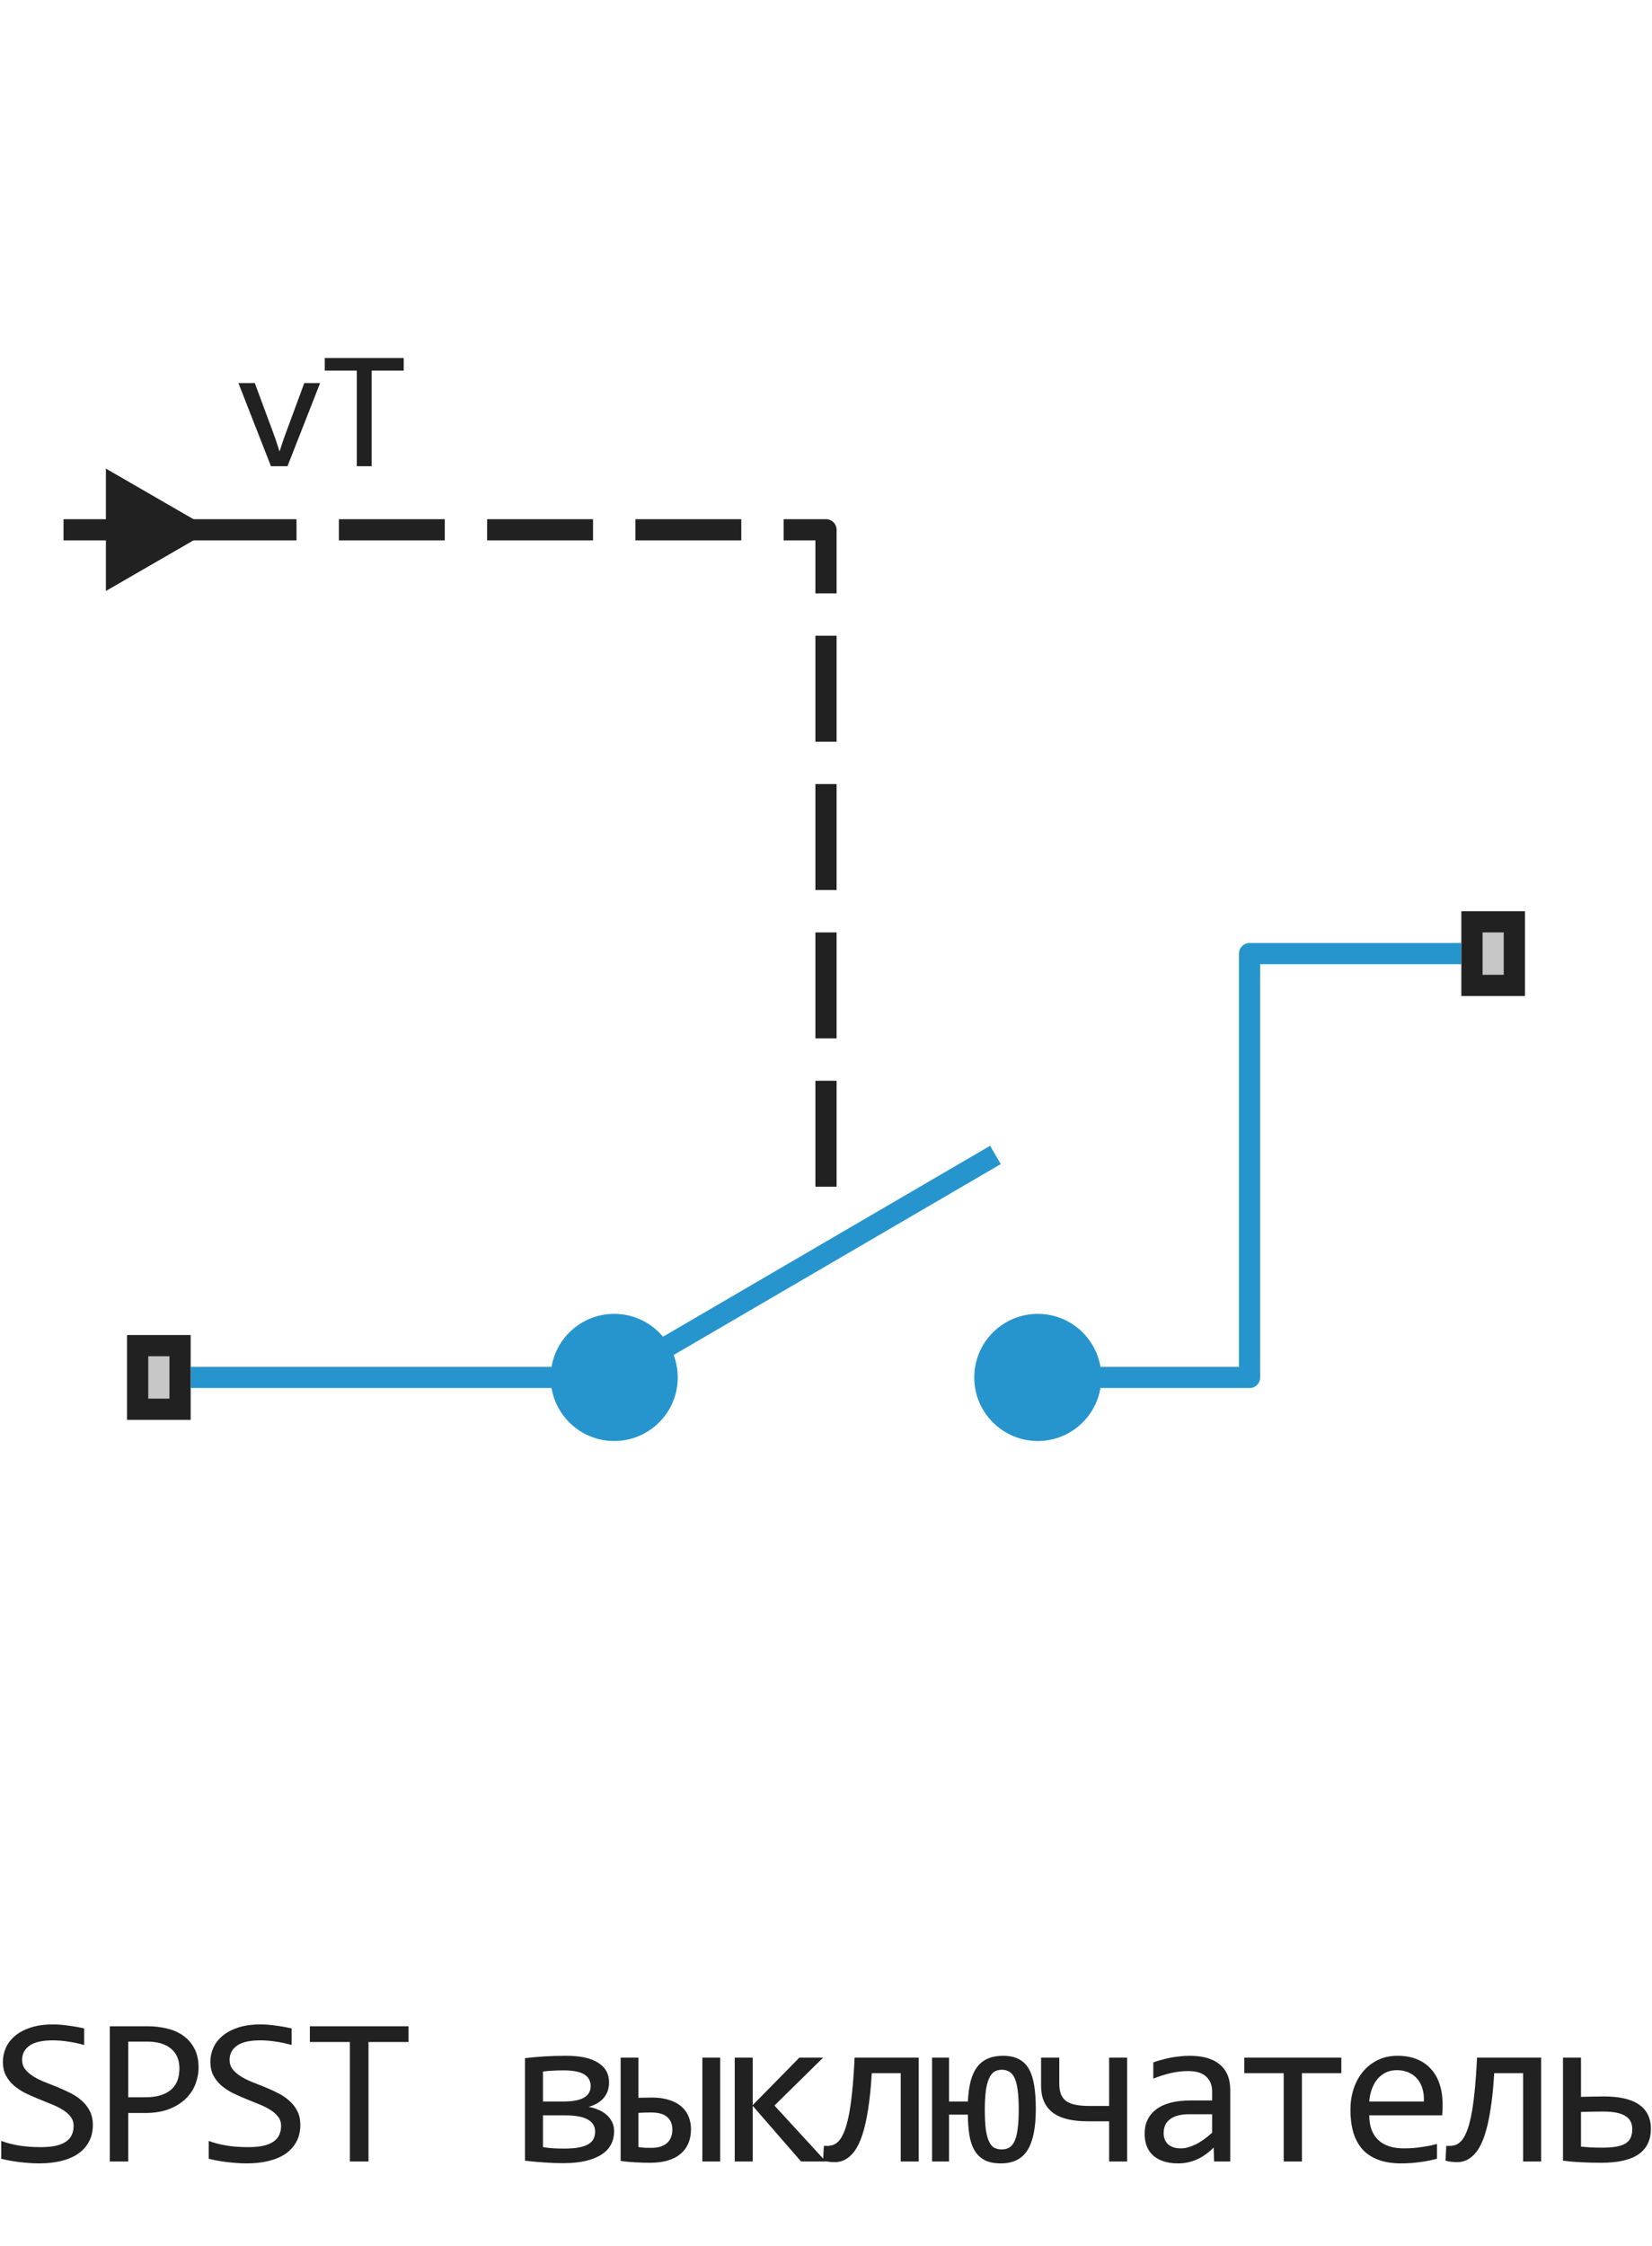 <?xml version="1.0" encoding="UTF-8"?> <svg xmlns="http://www.w3.org/2000/svg" width="78" height="106" viewBox="0 0 78 106" fill="none"><path d="M9 65H29L47 54.5M69 45H59V65H49" stroke="#2795CD" stroke-linejoin="round"></path><path d="M9 25H14M21 25H16M23 25H28M30 25H35M37 25H39V28M39 30V35M39 37V42M39 44V49M39 51V56" stroke="#212121" stroke-linejoin="round"></path><path d="M32 65C32 66.657 30.657 68 29 68C27.343 68 26 66.657 26 65C26 63.343 27.343 62 29 62C30.657 62 32 63.343 32 65Z" fill="#2795CD"></path><path d="M52 65C52 66.657 50.657 68 49 68C47.343 68 46 66.657 46 65C46 63.343 47.343 62 49 62C50.657 62 52 63.343 52 65Z" fill="#2795CD"></path><path d="M11.258 18.078H12.031L12.992 20.672L13.199 21.305L13.414 20.656L14.367 18.078H15.113L13.574 22H12.793L11.258 18.078ZM19.061 17.488H17.549V22H16.846V17.488H15.334V16.895H19.061V17.488Z" fill="#212121"></path><path d="M10 25L5 22.113V27.887L10 25ZM5.5 25V24.5H3V25V25.5H5.5V25Z" fill="#212121"></path><path d="M6 67V63H9V67H6Z" fill="#C7C7C7"></path><path fill-rule="evenodd" clip-rule="evenodd" d="M7 64V66H8V64H7ZM6 67H9V63H6V67Z" fill="#212121"></path><path d="M69 47V43H72V47H69Z" fill="#C7C7C7"></path><path fill-rule="evenodd" clip-rule="evenodd" d="M70 44V46H71V44H70ZM69 47H72V43H69V47Z" fill="#212121"></path><path d="M4.384 100.271C4.384 100.574 4.322 100.84 4.198 101.067C4.075 101.295 3.902 101.486 3.681 101.639C3.459 101.788 3.192 101.901 2.88 101.976C2.571 102.05 2.229 102.088 1.854 102.088C1.685 102.088 1.516 102.081 1.347 102.068C1.181 102.055 1.02 102.039 0.863 102.02C0.71 102 0.565 101.977 0.429 101.951C0.292 101.925 0.168 101.897 0.058 101.868V101.028C0.302 101.119 0.575 101.191 0.878 101.243C1.184 101.295 1.531 101.321 1.918 101.321C2.198 101.321 2.436 101.3 2.631 101.258C2.829 101.212 2.991 101.147 3.114 101.062C3.241 100.975 3.332 100.869 3.388 100.745C3.446 100.621 3.476 100.48 3.476 100.32C3.476 100.148 3.427 100.001 3.329 99.881C3.235 99.757 3.109 99.648 2.953 99.554C2.797 99.456 2.618 99.368 2.416 99.29C2.217 99.209 2.014 99.126 1.806 99.041C1.597 98.956 1.392 98.865 1.19 98.768C0.992 98.667 0.814 98.549 0.658 98.416C0.502 98.279 0.375 98.12 0.277 97.938C0.183 97.755 0.136 97.539 0.136 97.288C0.136 97.07 0.181 96.855 0.272 96.644C0.364 96.432 0.505 96.245 0.697 96.082C0.889 95.916 1.135 95.783 1.435 95.682C1.737 95.581 2.097 95.53 2.514 95.53C2.621 95.53 2.737 95.535 2.86 95.545C2.987 95.555 3.114 95.569 3.241 95.589C3.371 95.605 3.498 95.625 3.622 95.647C3.749 95.67 3.866 95.695 3.974 95.721V96.502C3.723 96.43 3.472 96.377 3.222 96.341C2.971 96.302 2.729 96.282 2.494 96.282C1.996 96.282 1.63 96.365 1.396 96.531C1.161 96.697 1.044 96.92 1.044 97.2C1.044 97.373 1.091 97.521 1.186 97.644C1.283 97.768 1.41 97.879 1.566 97.977C1.723 98.074 1.9 98.164 2.099 98.245C2.3 98.323 2.506 98.405 2.714 98.489C2.922 98.574 3.126 98.667 3.324 98.768C3.526 98.868 3.705 98.989 3.861 99.129C4.018 99.266 4.143 99.427 4.237 99.612C4.335 99.798 4.384 100.018 4.384 100.271ZM9.375 97.571C9.375 97.832 9.326 98.091 9.228 98.348C9.13 98.602 8.979 98.829 8.774 99.031C8.569 99.233 8.307 99.397 7.988 99.524C7.669 99.648 7.288 99.71 6.845 99.71H6.054V102H5.185V95.618H6.982C7.298 95.618 7.601 95.654 7.89 95.726C8.18 95.794 8.434 95.906 8.652 96.062C8.873 96.219 9.049 96.421 9.179 96.668C9.309 96.915 9.375 97.216 9.375 97.571ZM8.471 97.61C8.471 97.2 8.336 96.886 8.066 96.668C7.799 96.45 7.425 96.341 6.943 96.341H6.054V98.968H6.865C7.379 98.968 7.775 98.856 8.051 98.631C8.331 98.406 8.471 98.066 8.471 97.61ZM14.18 100.271C14.18 100.574 14.118 100.84 13.994 101.067C13.871 101.295 13.698 101.486 13.477 101.639C13.255 101.788 12.989 101.901 12.676 101.976C12.367 102.05 12.025 102.088 11.651 102.088C11.481 102.088 11.312 102.081 11.143 102.068C10.977 102.055 10.816 102.039 10.659 102.02C10.506 102 10.361 101.977 10.225 101.951C10.088 101.925 9.964 101.897 9.854 101.868V101.028C10.098 101.119 10.371 101.191 10.674 101.243C10.98 101.295 11.327 101.321 11.714 101.321C11.994 101.321 12.232 101.3 12.427 101.258C12.626 101.212 12.787 101.147 12.91 101.062C13.037 100.975 13.129 100.869 13.184 100.745C13.242 100.621 13.272 100.48 13.272 100.32C13.272 100.148 13.223 100.001 13.125 99.881C13.031 99.757 12.905 99.648 12.749 99.554C12.593 99.456 12.414 99.368 12.212 99.29C12.014 99.209 11.81 99.126 11.602 99.041C11.393 98.956 11.188 98.865 10.986 98.768C10.788 98.667 10.611 98.549 10.454 98.416C10.298 98.279 10.171 98.12 10.073 97.938C9.979 97.755 9.932 97.539 9.932 97.288C9.932 97.07 9.977 96.855 10.069 96.644C10.16 96.432 10.301 96.245 10.493 96.082C10.685 95.916 10.931 95.783 11.231 95.682C11.533 95.581 11.893 95.53 12.31 95.53C12.417 95.53 12.533 95.535 12.656 95.545C12.783 95.555 12.91 95.569 13.037 95.589C13.168 95.605 13.294 95.625 13.418 95.647C13.545 95.67 13.662 95.695 13.77 95.721V96.502C13.519 96.43 13.268 96.377 13.018 96.341C12.767 96.302 12.525 96.282 12.29 96.282C11.792 96.282 11.426 96.365 11.192 96.531C10.957 96.697 10.84 96.92 10.84 97.2C10.84 97.373 10.887 97.521 10.982 97.644C11.079 97.768 11.206 97.879 11.363 97.977C11.519 98.074 11.696 98.164 11.895 98.245C12.097 98.323 12.302 98.405 12.51 98.489C12.718 98.574 12.922 98.667 13.12 98.768C13.322 98.868 13.501 98.989 13.657 99.129C13.814 99.266 13.939 99.427 14.033 99.612C14.131 99.798 14.18 100.018 14.18 100.271ZM19.288 96.36H17.398V102H16.519V96.36H14.63V95.618H19.288V96.36ZM28.996 100.569C28.996 100.794 28.949 100.999 28.855 101.185C28.76 101.37 28.614 101.53 28.415 101.663C28.216 101.793 27.964 101.896 27.658 101.971C27.355 102.042 26.994 102.078 26.574 102.078C26.297 102.078 26.003 102.067 25.69 102.044C25.378 102.024 25.077 101.997 24.787 101.961V97.122C25.093 97.086 25.402 97.059 25.715 97.039C26.031 97.019 26.371 97.01 26.735 97.01C27.396 97.01 27.898 97.119 28.239 97.337C28.584 97.552 28.757 97.863 28.757 98.269C28.757 98.546 28.677 98.784 28.518 98.982C28.358 99.181 28.117 99.328 27.795 99.422C27.951 99.448 28.101 99.492 28.244 99.554C28.391 99.612 28.519 99.69 28.63 99.788C28.741 99.882 28.828 99.995 28.894 100.125C28.962 100.255 28.996 100.403 28.996 100.569ZM27.888 98.44C27.888 98.326 27.865 98.224 27.819 98.133C27.774 98.042 27.701 97.963 27.6 97.898C27.502 97.833 27.372 97.784 27.209 97.752C27.049 97.716 26.856 97.698 26.628 97.698C26.423 97.698 26.244 97.703 26.091 97.713C25.938 97.719 25.787 97.732 25.637 97.752V99.168H26.623C27.466 99.168 27.888 98.925 27.888 98.44ZM28.098 100.589C28.098 100.335 27.982 100.145 27.751 100.018C27.523 99.887 27.167 99.822 26.682 99.822H25.637V101.321C25.796 101.347 25.954 101.365 26.11 101.375C26.267 101.385 26.446 101.39 26.648 101.39C26.937 101.39 27.175 101.37 27.36 101.331C27.549 101.292 27.697 101.237 27.805 101.165C27.915 101.093 27.992 101.009 28.034 100.911C28.076 100.813 28.098 100.706 28.098 100.589ZM33.162 102V97.098H34.002V102H33.162ZM31.746 100.496C31.746 100.239 31.664 100.04 31.502 99.9C31.342 99.757 31.087 99.686 30.735 99.686C30.641 99.686 30.544 99.687 30.447 99.69C30.349 99.694 30.248 99.699 30.144 99.705V101.316C30.248 101.333 30.348 101.344 30.442 101.351C30.536 101.354 30.631 101.355 30.725 101.355C30.924 101.355 31.088 101.333 31.218 101.287C31.349 101.238 31.451 101.175 31.526 101.097C31.604 101.019 31.659 100.927 31.692 100.823C31.728 100.719 31.746 100.61 31.746 100.496ZM30.144 98.992C30.261 98.989 30.37 98.987 30.471 98.987C30.576 98.984 30.683 98.982 30.794 98.982C31.099 98.982 31.366 99.02 31.594 99.095C31.826 99.166 32.017 99.269 32.17 99.402C32.324 99.533 32.437 99.69 32.512 99.876C32.587 100.058 32.625 100.257 32.625 100.472C32.625 100.732 32.581 100.962 32.493 101.16C32.405 101.355 32.28 101.52 32.117 101.653C31.954 101.787 31.754 101.888 31.516 101.956C31.282 102.024 31.002 102.059 30.676 102.059C30.468 102.059 30.247 102.052 30.012 102.039C29.781 102.029 29.545 102.007 29.304 101.971V97.098H30.144V98.992ZM38.992 102H37.825L35.54 99.373V102H34.691V97.098H35.54V99.339L37.742 97.098H38.865L36.566 99.358L38.992 102ZM43.378 102H42.528V97.83H41.161C41.122 98.501 41.063 99.075 40.985 99.554C40.91 100.032 40.819 100.433 40.712 100.755C40.604 101.074 40.482 101.326 40.346 101.512C40.209 101.694 40.061 101.827 39.901 101.912C39.745 101.993 39.579 102.033 39.403 102.029C39.227 102.029 39.047 102.007 38.861 101.961L38.9 101.258C39.03 101.271 39.153 101.264 39.266 101.238C39.38 101.212 39.486 101.15 39.584 101.053C39.681 100.952 39.769 100.809 39.847 100.623C39.929 100.434 40.002 100.184 40.067 99.871C40.132 99.559 40.188 99.176 40.233 98.724C40.282 98.268 40.321 97.726 40.35 97.098H43.378V102ZM45.698 99.168C45.717 98.787 45.763 98.462 45.834 98.191C45.909 97.918 46.015 97.695 46.152 97.522C46.288 97.347 46.456 97.218 46.655 97.137C46.853 97.052 47.084 97.01 47.348 97.01C47.644 97.01 47.892 97.06 48.09 97.161C48.289 97.259 48.448 97.41 48.569 97.615C48.689 97.82 48.776 98.081 48.828 98.397C48.88 98.712 48.906 99.087 48.906 99.519C48.906 100.398 48.776 101.046 48.515 101.463C48.255 101.88 47.833 102.088 47.25 102.088C46.941 102.088 46.687 102.036 46.489 101.932C46.29 101.827 46.132 101.676 46.015 101.478C45.898 101.279 45.816 101.038 45.771 100.755C45.725 100.472 45.701 100.149 45.698 99.788H44.809V102H44.008V97.098H44.809V99.168H45.698ZM48.1 99.549C48.1 98.872 48.041 98.39 47.924 98.103C47.807 97.814 47.599 97.669 47.299 97.669C47.166 97.669 47.049 97.7 46.948 97.762C46.85 97.824 46.767 97.928 46.699 98.074C46.633 98.221 46.583 98.414 46.547 98.655C46.515 98.896 46.498 99.194 46.498 99.549C46.498 99.936 46.515 100.252 46.547 100.496C46.583 100.737 46.635 100.927 46.703 101.067C46.772 101.207 46.855 101.303 46.953 101.355C47.053 101.404 47.169 101.429 47.299 101.429C47.439 101.429 47.56 101.398 47.66 101.336C47.761 101.274 47.844 101.17 47.91 101.023C47.975 100.877 48.022 100.683 48.051 100.442C48.084 100.201 48.1 99.904 48.1 99.549ZM52.368 100.101H51.357C50.599 100.101 50.042 99.959 49.688 99.676C49.333 99.393 49.155 98.981 49.155 98.44V97.098H50.015V98.328C50.015 98.523 50.041 98.688 50.093 98.821C50.145 98.955 50.228 99.064 50.342 99.148C50.459 99.23 50.607 99.288 50.786 99.324C50.968 99.36 51.188 99.378 51.445 99.378H52.368V97.098H53.218V102H52.368V100.101ZM57.325 102L57.305 101.341C57.038 101.604 56.767 101.795 56.49 101.912C56.216 102.029 55.928 102.088 55.626 102.088C55.346 102.088 55.106 102.052 54.908 101.98C54.709 101.909 54.545 101.811 54.415 101.688C54.288 101.561 54.193 101.412 54.131 101.243C54.073 101.074 54.044 100.89 54.044 100.691C54.044 100.2 54.226 99.816 54.59 99.539C54.958 99.259 55.5 99.119 56.216 99.119H57.232V98.689C57.232 98.4 57.139 98.169 56.954 97.996C56.768 97.82 56.485 97.732 56.104 97.732C55.827 97.732 55.554 97.763 55.284 97.825C55.017 97.887 54.74 97.975 54.454 98.089V97.322C54.561 97.283 54.68 97.246 54.81 97.21C54.944 97.171 55.084 97.137 55.23 97.107C55.377 97.078 55.53 97.055 55.689 97.039C55.849 97.019 56.01 97.01 56.172 97.01C56.469 97.01 56.736 97.042 56.973 97.107C57.211 97.172 57.411 97.272 57.574 97.405C57.74 97.539 57.867 97.706 57.955 97.908C58.043 98.11 58.087 98.348 58.087 98.621V102H57.325ZM57.232 99.769H56.153C55.941 99.769 55.759 99.79 55.606 99.832C55.453 99.874 55.328 99.935 55.23 100.013C55.132 100.091 55.059 100.185 55.01 100.296C54.965 100.403 54.942 100.525 54.942 100.662C54.942 100.757 54.957 100.848 54.986 100.936C55.015 101.02 55.062 101.097 55.127 101.165C55.193 101.23 55.277 101.282 55.381 101.321C55.486 101.36 55.613 101.38 55.762 101.38C55.958 101.38 56.181 101.321 56.431 101.204C56.685 101.084 56.952 100.895 57.232 100.638V99.769ZM63.331 97.83H61.471V102H60.611V97.83H58.751V97.098H63.331V97.83ZM68.112 99.29C68.112 99.41 68.111 99.511 68.107 99.593C68.104 99.674 68.099 99.751 68.093 99.822H64.65C64.65 100.324 64.79 100.709 65.07 100.979C65.35 101.246 65.754 101.38 66.281 101.38C66.424 101.38 66.567 101.375 66.711 101.365C66.854 101.352 66.992 101.336 67.126 101.316C67.259 101.297 67.386 101.276 67.507 101.253C67.63 101.227 67.744 101.199 67.848 101.17V101.868C67.617 101.933 67.355 101.985 67.062 102.024C66.773 102.067 66.472 102.088 66.159 102.088C65.739 102.088 65.378 102.031 65.075 101.917C64.772 101.803 64.523 101.639 64.328 101.424C64.136 101.206 63.993 100.94 63.898 100.628C63.807 100.312 63.761 99.956 63.761 99.559C63.761 99.213 63.81 98.888 63.908 98.582C64.009 98.273 64.154 98.003 64.343 97.772C64.535 97.537 64.769 97.352 65.046 97.215C65.322 97.078 65.636 97.01 65.988 97.01C66.33 97.01 66.633 97.064 66.896 97.171C67.16 97.278 67.381 97.431 67.56 97.63C67.743 97.825 67.879 98.064 67.971 98.348C68.065 98.628 68.112 98.942 68.112 99.29ZM67.228 99.168C67.238 98.95 67.217 98.751 67.165 98.572C67.113 98.39 67.031 98.234 66.921 98.103C66.813 97.973 66.678 97.872 66.515 97.801C66.353 97.726 66.164 97.689 65.949 97.689C65.763 97.689 65.594 97.724 65.441 97.796C65.288 97.868 65.156 97.968 65.046 98.099C64.935 98.229 64.846 98.385 64.777 98.567C64.709 98.75 64.666 98.95 64.65 99.168H67.228ZM72.766 102H71.916V97.83H70.549C70.51 98.501 70.452 99.075 70.373 99.554C70.299 100.032 70.207 100.433 70.1 100.755C69.993 101.074 69.871 101.326 69.734 101.512C69.597 101.694 69.449 101.827 69.29 101.912C69.133 101.993 68.967 102.033 68.791 102.029C68.616 102.029 68.435 102.007 68.249 101.961L68.288 101.258C68.419 101.271 68.541 101.264 68.655 101.238C68.769 101.212 68.874 101.15 68.972 101.053C69.07 100.952 69.158 100.809 69.236 100.623C69.317 100.434 69.39 100.184 69.456 99.871C69.521 99.559 69.576 99.176 69.621 98.724C69.67 98.268 69.709 97.726 69.739 97.098H72.766V102ZM77.068 100.472C77.068 100.335 77.042 100.216 76.99 100.115C76.941 100.011 76.862 99.925 76.751 99.856C76.64 99.785 76.497 99.731 76.321 99.695C76.145 99.659 75.934 99.642 75.686 99.642C75.53 99.642 75.359 99.643 75.174 99.647C74.988 99.65 74.812 99.655 74.647 99.661V101.297C74.812 101.313 74.972 101.326 75.125 101.336C75.281 101.342 75.452 101.346 75.638 101.346C75.911 101.346 76.139 101.329 76.321 101.297C76.504 101.261 76.65 101.209 76.761 101.141C76.871 101.069 76.95 100.978 76.995 100.867C77.044 100.757 77.068 100.625 77.068 100.472ZM74.647 98.948C74.728 98.945 74.809 98.943 74.891 98.943C74.972 98.94 75.055 98.939 75.14 98.939C75.224 98.935 75.314 98.934 75.408 98.934C75.503 98.93 75.605 98.929 75.716 98.929C76.471 98.929 77.031 99.059 77.395 99.319C77.763 99.576 77.947 99.954 77.947 100.452C77.947 100.986 77.754 101.388 77.366 101.658C76.979 101.925 76.393 102.059 75.608 102.059C75.254 102.059 74.931 102.05 74.642 102.034C74.355 102.021 74.074 101.997 73.797 101.961V97.098H74.647V98.948Z" fill="#212121"></path></svg> 